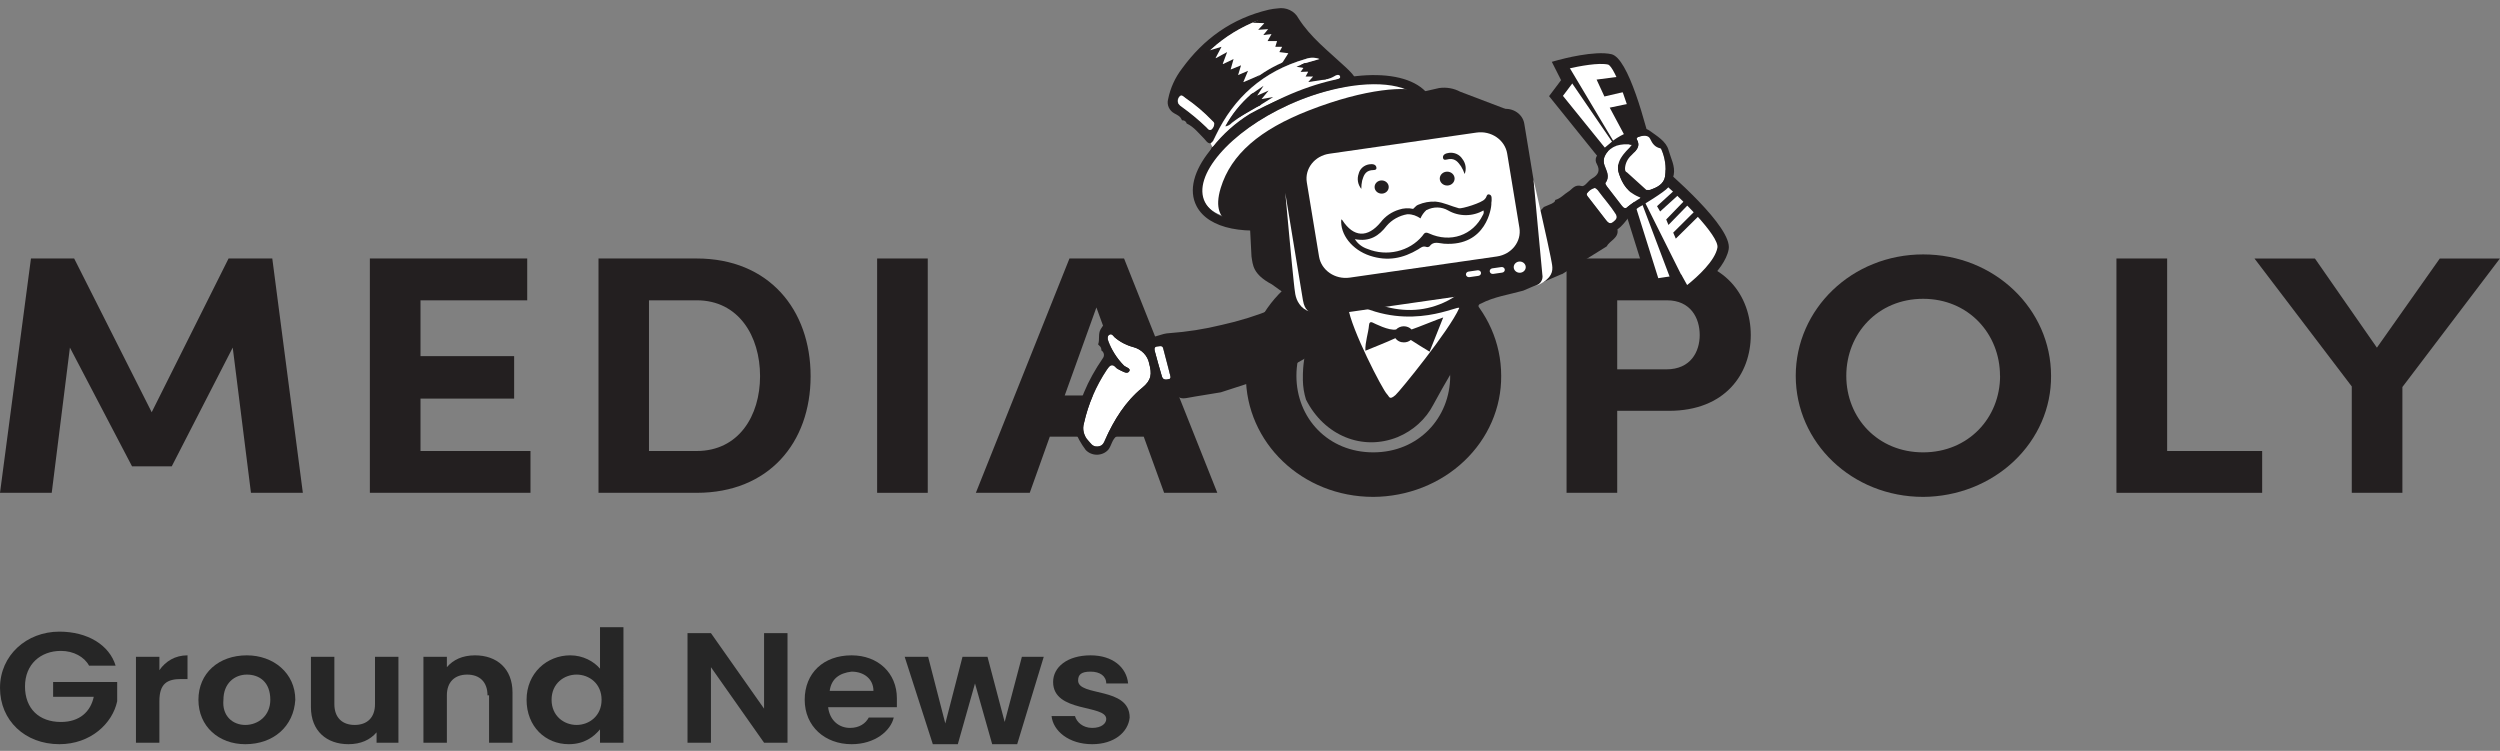 <svg width="293" height="88" viewBox="0 0 293 88" fill="none" xmlns="http://www.w3.org/2000/svg"><rect x="0" y="0" width="293" height="88" fill="#808080" stroke="none"/><path d="M13.551 78.02H10.438C9.889 76.979 8.607 76.285 7.142 76.285 4.761 76.285 2.93 77.847 2.93 80.45 2.93 83.053 4.578 84.615 7.142 84.615 9.339 84.615 10.621 83.4 10.988 81.665H6.226V79.929H13.734v2.256C13.185 84.789 10.621 87.219 6.959 87.219 2.93 87.219.0 84.442.0 80.624.0 76.805 3.113 74.028 6.959 74.028c3.296.0 5.86 1.562 6.592 3.992z" fill="#262626"/><path d="M18.68 87.046H15.934V76.98h2.747v1.562C19.413 77.501 20.512 76.806 21.977 76.806v2.777H21.244C19.596 79.583 18.68 80.104 18.68 82.187v4.86z" fill="#262626"/><path d="M28.75 87.22C25.637 87.22 23.256 85.137 23.256 82.013c0-3.124 2.381-5.207 5.677-5.207 3.113.0 5.677 2.083 5.677 5.207C34.426 85.137 32.046 87.22 28.75 87.22zM28.75 84.964c1.465.0 2.93-1.041 2.93-2.951C31.68 79.93 30.398 79.063 28.933 79.063S26.186 80.104 26.186 82.013C26.003 83.922 27.285 84.964 28.75 84.964z" fill="#262626"/><path d="M46.88 87.046H44.133v-1.215C43.4 86.698 42.301 87.219 40.836 87.219c-2.564.0-4.395-1.562-4.395-4.339v-5.901h2.747v5.554C39.188 84.095 40.104 84.963 41.569 84.963 43.034 84.963 43.95 84.095 43.95 82.533V76.979h2.747V87.046H46.88z" fill="#262626"/><path d="M57.135 81.493C57.135 79.93 56.219 79.063 54.755 79.063c-1.465.0-2.381.868-2.381 2.43v5.554H49.627V76.98h2.747v1.215C53.106 77.327 54.205 76.806 55.67 76.806c2.564.0 4.395 1.562 4.395 4.339V87.046H57.318V81.493H57.135z" fill="#262626"/><path d="M66.842 76.806C68.307 76.806 69.589 77.5 70.322 78.368V73.508h2.747V87.046H70.322v-1.562C69.589 86.351 68.49 87.219 66.659 87.219c-2.747.0-4.944-2.083-4.944-5.207.0-3.124 2.381-5.207 5.128-5.207zM67.575 79.062C66.11 79.062 64.645 80.103 64.645 82.012 64.645 83.922 66.11 84.963 67.575 84.963 69.04 84.963 70.505 83.922 70.505 82.012 70.505 80.103 69.04 79.062 67.575 79.062z" fill="#262626"/><path d="M92.296 74.203V87.046H89.549L83.323 78.195v8.851H80.576V74.203H83.323L89.549 83.054V74.203h2.747z" fill="#262626"/><path d="M99.804 87.22C96.691 87.22 94.311 85.137 94.311 82.013 94.311 78.889 96.508 76.806 99.804 76.806c3.113.0 5.311 2.083 5.311 5.033.0.347.0.694.0 1.041H97.057C97.24 84.443 98.339 85.311 99.621 85.311 100.72 85.311 101.452 84.79 101.819 84.096H104.749C104.382 85.658 102.551 87.22 99.804 87.22zM97.24 80.972h5.128C102.368 79.583 101.269 78.716 99.804 78.716 98.339 78.889 97.424 79.583 97.24 80.972z" fill="#262626"/><path d="M106.029 76.979h2.747l2.015 7.81L112.805 76.979H115.735L117.749 84.616 119.764 76.979h2.563l-3.113 10.24H116.284L114.27 80.103l-2.014 7.116H109.326l-3.297-10.24z" fill="#262626"/><path d="M128.003 87.22C125.257 87.22 123.425 85.658 123.242 83.922h2.747C126.172 84.617 126.905 85.311 128.003 85.311 129.102 85.311 129.652 84.79 129.652 84.269 129.652 82.534 123.425 83.575 123.425 79.93c0-1.736 1.648-3.124 4.395-3.124C130.384 76.806 132.032 78.195 132.215 80.104H129.652C129.652 79.236 128.919 78.716 127.82 78.716 126.722 78.716 126.355 79.063 126.355 79.757 126.355 81.666 132.398 80.451 132.398 84.096 132.215 85.832 130.567 87.22 128.003 87.22z" fill="#262626"/><g clip-path="url(#clip0_1537_5444)"><path d="M27.276 40.737 20.127 54.658H15.477L8.194 40.737 6.063 57.758H0L3.628 30.295H8.692L17.779 48.313l9.009-18.018h5.124l3.582 27.463H29.412l-2.136-17.021z" fill="#231f20"/><path d="M62.172 57.758H43.348V30.295H61.79v4.901H49.282V41.735H60.257V46.718H49.282V52.857h12.89v4.901z" fill="#231f20"/><path d="M81.653 30.295C90.101 30.295 95.004 36.275 95.004 44.087 95.004 51.898 90.092 57.758 81.653 57.758H70.144V30.295h11.509zm7.426 13.792c0-4.703-2.518-8.891-7.426-8.891H76.06V52.857H81.653C86.561 52.857 89.079 48.751 89.079 44.087z" fill="#231f20"/><path d="M108.733 30.295V57.758h-5.934V30.295h5.934z" fill="#231f20"/><path d="M123.035 51.18l-2.348 6.578h-6.316l10.97-27.463H131.74l10.929 27.463h-6.233L134.047 51.18H123.035zm5.464-15.146L124.784 46.352h7.467L128.499 36.034z" fill="#231f20"/><path d="M146.016 44.048C146.016 36.232 152.59 29.817 160.954 29.817 169.319 29.817 175.939 36.232 175.939 44.048 175.954 45.899 175.578 47.734 174.833 49.449S172.988 52.725 171.596 54.043C170.205 55.361 168.548 56.409 166.722 57.129 164.896 57.848 162.936 58.224 160.954 58.235c-8.364.0-14.938-6.376-14.938-14.188zm23.938.0c0-4.944-3.715-9.028-9.009-9.028-5.294.0-9.005 4.067-9.005 9.028C151.94 49.009 155.651 53.016 160.945 53.016c5.294.0 9.018-4.028 9.018-8.968H169.954z" fill="#231f20"/><path d="M205.19 39.263c0 4.506-2.946 8.886-9.603 8.886H189.538v9.609H183.6V30.295h11.997C202.253 30.295 205.19 34.796 205.19 39.263zM199.206 39.263C199.206 37.268 198.138 35.196 195.362 35.196H189.538V43.287H195.302c2.854.0 3.904-2.072 3.904-4.024z" fill="#231f20"/><path d="M210.461 44.048C210.461 36.232 217.035 29.817 225.4 29.817c8.364.0 14.984 6.414 14.984 14.23C240.399 45.899 240.024 47.734 239.279 49.449 238.533 51.164 237.433 52.725 236.042 54.043c-1.392 1.318-3.048 2.366-4.874 3.086C229.341 57.848 227.381 58.224 225.4 58.235 217.035 58.235 210.461 51.86 210.461 44.048zm23.939.0C234.4 39.104 230.684 35.02 225.39 35.02 220.096 35.02 216.386 39.087 216.386 44.048 216.386 49.009 220.096 53.016 225.39 53.016 230.684 53.016 234.409 48.988 234.409 44.048H234.4z" fill="#231f20"/><path d="M253.99 30.295V52.857h11.136v4.901H248.047V30.295H253.99z" fill="#231f20"/><path d="M281.561 45.359v12.399H275.627V45.29L264.229 30.303h7.084L278.573 40.746 285.939 30.303H292.983L281.561 45.359z" fill="#231f20"/><path d="M162.018 50.14C161.705 50.14 155.039 34.706 155.039 34.706l18.065-1.453L172.68 37.203 162.018 50.14z" fill="#fff"/><path d="M182.367 11.236 189.839 20.509 193.858 33.295 196.689 32.865 197.518 34.357S201.523 31.537 201.937 29.108C202.351 26.679 193.292 19.121 193.292 19.121S190.529 7.392 188.688 6.963C186.846 6.533 182.795 7.642 182.795 7.642L183.716 9.452 182.367 11.236z" fill="#fff"/><path d="M197.29 35.312 196.319 33.592 193.382 34.022l-4.143-13.207L181.551 11.27 182.959 9.396 181.873 7.246 182.619 7.04C183.052 6.92 186.9 5.896 188.861 6.352 190.822 6.808 192.825 14.241 193.902 18.785 195.771 20.355 203.045 26.644 202.603 29.203 202.143 31.851 198.101 34.727 197.93 34.852L197.29 35.312zM197.056 32.19 197.732 33.407C198.998 32.405 201.019 30.527 201.282 29.022 201.507 27.711 197.166 23.201 192.843 19.598L192.682 19.46 192.636 19.267C191.048 12.496 189.253 7.926 188.493 7.573 187.397 7.315 185.114 7.741 183.733 8.063L184.474 9.516l-1.298 1.72L190.459 20.239 194.349 32.603 197.056 32.19z" fill="#231f20"/><path d="M183.651 7.427l6.845 11.47-7.697-11.26L183.651 7.427z" fill="#231f20"/><path d="M195.892 32.986 191.15 20.436 197.075 32.277 195.892 32.986z" fill="#231f20"/><path d="M190.141 8.936 187.121 9.327 188.037 11.309 190.832 10.656" fill="#231f20"/><path d="M191.316 12.057 188.66 12.616l2.804 5.245L192.454 17.668 191.316 12.057z" fill="#231f20"/><path d="M194.735 21.154l-1.602 1.363L193.543 23.115 195.803 21.326" fill="#231f20"/><path d="M196.551 22.019 194.203 24.164 194.567 24.787 197.011 22.569 196.551 22.019z" fill="#231f20"/><path d="M197.613 23.313l-2.334 2.408L195.542 26.365 197.991 23.85 197.613 23.313z" fill="#231f20"/><path d="M198.733 24.645 196.1 27.264 196.403 27.969 199.166 25.239 198.733 24.645z" fill="#231f20"/><path d="M161.723 34.254C162.024 34.353 162.332 34.432 162.644 34.491 163.417 34.636 164.211 34.657 164.992 34.555L163.049 33.742C162.768 33.712 162.49 33.663 162.216 33.596 161.503 33.48 160.853 33.14 160.375 32.633L158.598 31.872C159.304 32.987 160.412 33.831 161.723 34.254z" fill="#231f20"/><path d="M176.948 26.907C176.999 26.799 177.023 26.682 177.015 26.564 177.008 26.447 176.971 26.333 176.906 26.232 176.325 26.694 175.627 27.009 174.879 27.149 174.13 27.289 173.356 27.249 172.629 27.031L170.125 30.363C173.196 31.292 176.054 29.804 176.948 26.907z" fill="#fff"/><path d="M164.988 34.555C164.207 34.657 163.413 34.636 162.64 34.491 162.327 34.432 162.02 34.353 161.719 34.254c-1.31-.421-2.417-1.262-3.126-2.373L152.328 29.263C151.674 29.796 151.614 30.617 152.254 31.356 153.175 32.44 154.404 32.569 156.177 31.743 156.209 32.302 156.614 32.633 157.005 32.977 158.3 34.144 159.843 35.042 161.535 35.613 164.095 36.447 166.645 36.503 169.145 35.389 170.665 34.72 171.93 33.633 172.768 32.272 172.901 32.053 173.182 31.821 173.016 31.563 172.851 31.305 172.556 31.477 172.312 31.49 171.626 31.537 170.825 31.296 170.429 32.126 170.377 32.178 170.312 32.217 170.239 32.239 170.167 32.262 170.09 32.267 170.015 32.255 169.518 32.148 169.288 32.474 168.979 32.724 168.569 33.062 168.128 33.367 167.662 33.635L166.521 35.187 164.988 34.555z" fill="#fff"/><path d="M162.212 33.592C162.485 33.659 162.764 33.708 163.045 33.738L160.389 32.629C160.863 33.133 161.505 33.472 162.212 33.592z" fill="#fff"/><path d="M173.596 26.438C174.006 26.485 174.199 26.339 174.162 25.952 174.135 25.677 174.103 25.402 174.061 25.131L173.141 26.369C173.283 26.395 173.426 26.421 173.596 26.438z" fill="#fff"/><path d="M192.821 22.414C193.004 22.401 193.181 22.351 193.342 22.268 194.221 22.006 195.022 21.554 195.151 20.664 195.304 19.573 195.145 18.464 194.69 17.448 194.69 17.423 194.635 17.414 194.621 17.392 194.092 16.494 194.009 16.141 193.309 15.909 193.115 15.851 192.91 15.83 192.707 15.847 192.504 15.864 192.306 15.919 192.126 16.008 191.928 16.064 191.726 16.159 191.845 16.365 192.306 17.199 191.698 17.676 191.201 18.197 190.769 18.585 190.504 19.108 190.455 19.667 190.455 19.865 190.455 19.985 190.455 20.286 190.496 20.894 190.792 21.463 191.279 21.868 191.708 22.214 192.254 22.407 192.821 22.414z" fill="#fff"/><path d="M189.738 20.346C189.277 18.915 190.322 17.964 191.289 16.971 190.66 16.856 190.009 16.896 189.402 17.087 188.366 17.517 187.717 18.429 188.02 19.319 188.264 20.037 188.72 20.681 188.154 21.438 188.103 21.503 188.223 21.713 188.306 21.825 188.886 22.59 189.48 23.347 190.069 24.108 190.253 24.353 190.493 24.538 190.75 24.254 191.241 23.856 191.765 23.494 192.316 23.171 190.787 22.651 190.138 21.554 189.738 20.346z" fill="#fff"/><path d="M187.237 22.276C187.142 22.178 187.034 22.091 186.915 22.019 186.565 22.1 186.258 22.295 186.049 22.569 185.81 22.797 186.049 22.999 186.187 23.184 186.859 24.044 187.541 24.929 188.213 25.806 188.434 26.09 188.673 26.318 189.051 26.017 189.428 25.716 189.635 25.535 189.336 25.062 188.724 24.082 187.927 23.218 187.237 22.276z" fill="#fff"/><path d="M153.851 26.283 153.73 26.344 153.851 26.283z" fill="#231f20"/><path d="M153.599 26.443C153.587 26.481 153.587 26.521 153.599 26.559 153.587 26.521 153.587 26.481 153.599 26.443z" fill="#231f20"/><path d="M154.552 26.305C154.262 26.442 154.022 26.735 153.631 26.606 154.031 26.739 154.271 26.442 154.552 26.305z" fill="#231f20"/><path d="M158.014 30.153C158.061 30.769 158.261 31.367 158.598 31.898 158.263 31.366 158.063 30.769 158.014 30.153z" fill="#231f20"/><path d="M169.283 30.849C168.672 31.853 167.754 32.665 166.648 33.18 165.541 33.695 164.295 33.891 163.068 33.743L165.011 34.555C165.963 34.424 166.875 34.111 167.69 33.635l2.459-3.272C169.463 30.153 169.449 30.557 169.283 30.849z" fill="#231f20"/><path d="M153.586 26.583 153.601 26.567 153.586 26.583z" fill="#231f20"/><path d="M166.522 35.187 167.691 33.635C166.875 34.111 165.963 34.424 165.012 34.555L166.522 35.187z" fill="#231f20"/><path d="M158.014 30.153C158.07 30.176 158.123 30.205 158.172 30.24 158.123 30.205 158.07 30.176 158.014 30.153z" fill="#231f20"/><path d="M153.586 26.58 153.651 26.602C153.628 26.597 153.606 26.59 153.586 26.58z" fill="#231f20"/><path d="M153.598 26.567C153.618 26.578 153.64 26.587 153.662 26.593 153.642 26.581 153.62 26.573 153.598 26.567z" fill="#231f20"/><path d="M153.58 26.559s0 0 0 .023C153.58 26.582 153.585 26.568 153.58 26.559z" fill="#231f20"/><path d="M153.598 26.443C153.628 26.392 153.675 26.351 153.732 26.326 153.675 26.351 153.628 26.392 153.598 26.443z" fill="#231f20"/><path d="M196.16 20.492C196.358 19.486 195.814 18.54 195.557 17.599 195.276 16.554 194.176 15.935 193.333 15.316 192.629 14.8 191.625 15.118 190.82 15.492 190.211 15.742 189.638 16.059 189.112 16.438 188.748 16.795 187.514 17.655 187.091 18.377 187.029 18.515 187.003 18.665 187.014 18.814 187.025 18.963 187.074 19.108 187.155 19.237 187.556 19.985 187.335 20.497 186.584 20.922 186.124 21.176 185.751 21.911 185.364 21.803 184.526 21.576 184.282 22.177 183.808 22.461 183.334 22.745 182.888 23.278 182.266 23.437 182.266 23.7 182.027 23.755 181.866 23.867L180.945 24.258C180.337 25.015 179.403 25.337 178.565 25.78 178.173 25.991 177.906 25.78 177.851 25.35 177.824 25.174 177.819 24.998 177.805 24.822 177.805 24.495 177.805 24.078 177.414 24 177.023 23.923 177.101 24.43 176.926 24.619 176.91 24.644 176.896 24.67 176.884 24.697 176.604 25.234 176.277 25.935 175.618 25.836 175.13 25.763 175.236 24.976 175.158 24.512 175.124 24.271 175.083 24.035 175.034 23.803L174.053 25.092C174.095 25.363 174.127 25.638 174.155 25.914 174.166 25.981 174.16 26.049 174.137 26.114 174.114 26.178 174.075 26.237 174.024 26.285 173.972 26.333 173.909 26.368 173.84 26.389 173.77 26.41 173.697 26.415 173.625 26.404 173.455 26.404 173.289 26.361 173.123 26.331L172.622 26.993C173.348 27.21 174.123 27.25 174.871 27.111 175.619 26.971 176.317 26.655 176.898 26.193 176.963 26.294 177 26.408 177.008 26.526 177.015 26.643 176.991 26.761 176.94 26.868 176.047 29.766 173.188 31.253 170.117 30.307l-2.458 3.272C168.125 33.311 168.565 33.006 168.975 32.668 169.284 32.418 169.514 32.092 170.011 32.199 170.086 32.211 170.164 32.206 170.236 32.183S170.373 32.122 170.426 32.07C170.822 31.24 171.623 31.481 172.308 31.434 172.548 31.434 172.87 31.288 173.013 31.507 173.156 31.726 172.898 31.997 172.764 32.216 171.926 33.577 170.662 34.664 169.141 35.333 166.641 36.447 164.077 36.391 161.531 35.557 159.84 34.986 158.296 34.088 157.002 32.921 156.61 32.577 156.205 32.246 156.173 31.687 155.746 31.891 155.295 32.046 154.829 32.148l-1.303 6.363L154.11 38.54C153.855 38.583 153.623 38.706 153.452 38.889L153.259 39.826 153.167 39.628C153.167 39.74 153.139 39.856 153.13 39.981 152.955 41.984 152.67 42.401 152.697 44.551 152.708 45.325 152.832 46.095 153.065 46.838 155.202 51.056 159.681 52.896 163.815 51.223 165.623 50.466 167.089 49.141 167.958 47.478 168.626 46.24 169.486 44.718 169.933 43.975 170.09 43.708 171.977 40.2 172.493 38.601 172.834 37.72 173.094 36.814 173.271 35.892 173.275 35.819 173.305 35.75 173.356 35.695 173.406 35.64 173.475 35.602 173.551 35.587 175.098 34.774 176.852 34.533 178.519 34.065l4.405-1.892C182.938 32.155 182.959 32.141 182.983 32.136 183.006 32.13 183.031 32.133 183.053 32.143l5.244-3.259C188.665 28.188 189.761 27.895 189.563 26.885 190.668 26.107 191.11 24.736 192.389 24.116 192.389 24.116 195.069 22.521 195.511 21.967 195.815 21.513 196.034 21.015 196.16 20.492zM171.019 36.111C169.846 38.755 164.054 45.858 163.552 46.3 162.811 46.945 162.843 46.477 162.553 46.193 162.038 45.686 158.35 38.562 157.996 36 157.968 35.78 157.867 35.497 158.106 35.342 158.346 35.187 158.567 35.445 158.76 35.548 165.371 38.944 171.079 35.643 171.019 36.111zm18.06-10.095C188.706 26.318 188.462 26.09 188.241 25.806 187.569 24.946 186.888 24.056 186.216 23.184 186.073 22.999 185.838 22.797 186.078 22.569 186.287 22.295 186.594 22.1 186.943 22.018 187.062 22.091 187.171 22.178 187.266 22.276 187.947 23.218 188.743 24.082 189.365 25.062 189.646 25.535 189.374 25.767 189.079 26.017zm1.685-1.763C190.506 24.529 190.267 24.353 190.083 24.108 189.494 23.347 188.9 22.59 188.32 21.825 188.237 21.713 188.117 21.503 188.168 21.438 188.734 20.681 188.278 20.037 188.034 19.319 187.735 18.429 188.384 17.504 189.415 17.087 190.023 16.896 190.674 16.856 191.303 16.971 190.336 17.964 189.282 18.914 189.751 20.346 190.152 21.563 190.801 22.651 192.325 23.171 191.769 23.493 191.241 23.855 190.746 24.254H190.764zM193.361 22.255C193.225 22.269 193.087 22.269 192.951 22.255L190.681 20.2C190.433 20.097 190.451 19.864 190.456 19.667 190.504 19.108 190.77 18.585 191.202 18.196 191.699 17.676 192.329 17.199 191.846 16.365 191.726 16.159 191.929 16.064 192.127 16.008 192.61 15.862 193.186 15.832 193.393 16.266 193.66 16.834 193.955 17.255 194.622 17.392 194.637 17.396 194.652 17.403 194.664 17.413 194.676 17.422 194.685 17.435 194.691 17.448 195.145 18.464 195.304 19.573 195.151 20.664 195.023 21.554 194.222 21.984 193.342 22.255H193.361z" fill="#231f20"/><path d="M132.814 40.677C131.996 40.459 131.245 40.062 130.622 39.521 130.475 39.383 130.309 39.069 130.033 39.215 129.757 39.362 129.803 39.697 129.881 39.942 130.262 40.998 130.871 41.97 131.672 42.797 131.898 43.063 132.62 43.158 132.321 43.553 132.072 43.88 131.534 43.493 131.147 43.325 131.029 43.283 130.922 43.217 130.834 43.132 130.323 42.543 130.051 42.857 129.729 43.325 128.448 45.247 127.539 47.365 127.045 49.581 126.935 49.936 126.924 50.311 127.011 50.671 127.099 51.031 127.283 51.365 127.547 51.64 127.846 51.941 128.007 52.371 128.634 52.328 129.26 52.285 129.379 51.847 129.554 51.468 130.585 49.207 131.893 47.066 133.872 45.449 134.982 44.542 135.005 43.811 134.687 42.62 134.605 42.164 134.386 41.738 134.054 41.394 133.722 41.05 133.292 40.801 132.814 40.677z" fill="#fff"/><path d="M135.677 40.591C135.36 40.591 135.245 40.806 135.318 41.077 135.59 42.092 135.871 43.106 136.17 44.112 136.308 44.585 136.695 44.516 137.059 44.422 137.114 44.389 137.156 44.34 137.178 44.282S137.2 44.162 137.178 44.104C136.888 42.999 136.612 41.894 136.313 40.798 136.23 40.471 135.912 40.583 135.677 40.591z" fill="#fff"/><path d="M149.225 36.197C147.265 36.998 145.231 37.631 143.148 38.089 141.153 38.577 139.115 38.897 137.058 39.043 136.137 39.078 135.359 39.572 134.402 39.654 133.544 39.721 132.684 39.565 131.916 39.203 131.561 39.258 131.414 39.043 131.308 38.773 131.284 38.755 131.264 38.733 131.249 38.708 131.235 38.683 131.227 38.655 131.225 38.626 130.995 38.682 130.885 38.532 130.765 38.394 130.047 37.534 129.563 37.616 129.002 38.579 128.661 39.16 128.923 39.787 128.698 40.363 128.744 40.406 128.785 40.454 128.831 40.501 128.919 40.57 128.987 40.657 129.03 40.756 129.074 40.855 129.091 40.962 129.08 41.068 129.158 41.118 129.224 41.183 129.275 41.257 129.325 41.332 129.359 41.416 129.374 41.503 129.389 41.59 129.385 41.679 129.362 41.765 129.339 41.85 129.298 41.931 129.241 42.001 127.496 44.555 126.244 47.285 125.922 50.337 126.241 51.185 126.683 51.988 127.234 52.724 127.4 52.906 127.607 53.051 127.841 53.149 128.074 53.248 128.328 53.297 128.584 53.293 128.841 53.288 129.092 53.231 129.322 53.126 129.552 53.02 129.754 52.868 129.913 52.681 130.286 52.178 130.328 51.507 130.885 51.107 131.221 49.942 132.072 49.061 132.823 48.141 133.422 47.387 134.112 46.7 134.88 46.094 135.432 45.654 136.14 45.424 136.865 45.449 137.325 45.449 137.656 45.557 137.785 46.008 137.983 46.64 138.444 46.765 139.097 46.645 140.423 46.395 141.754 46.215 143.084 45.978L147.379 44.585l4.143-1.767L155.348 40.647 156.881 39.697 154.819 32.19C153.792 33.068 149.46 36.103 149.225 36.197zM133.872 45.445C131.893 47.053 130.585 49.194 129.554 51.464 129.379 51.855 129.259 52.289 128.633 52.324 128.007 52.358 127.846 51.937 127.547 51.636 127.283 51.361 127.099 51.027 127.011 50.667 126.923 50.306 126.935 49.931 127.045 49.577 127.539 47.36 128.447 45.243 129.729 43.321 130.051 42.852 130.323 42.539 130.834 43.128 130.922 43.212 131.029 43.278 131.147 43.321 131.534 43.489 132.068 43.876 132.321 43.549 132.62 43.154 131.897 43.059 131.672 42.792 130.871 41.966 130.262 40.994 129.881 39.938 129.803 39.693 129.747 39.362 130.033 39.211 130.318 39.061 130.493 39.379 130.622 39.516 131.245 40.058 131.995 40.454 132.813 40.673 133.291 40.796 133.721 41.044 134.052 41.388 134.384 41.731 134.604 42.156 134.687 42.612 135.005 43.807 134.982 44.538 133.872 45.445zM136.317 40.797C136.616 41.894 136.892 42.999 137.182 44.104 137.204 44.161 137.204 44.224 137.182 44.282 137.16 44.34 137.118 44.389 137.063 44.422 136.699 44.516 136.312 44.585 136.174 44.112 135.875 43.106 135.594 42.092 135.322 41.077 135.249 40.806 135.364 40.6 135.681 40.591 135.912 40.583 136.229 40.471 136.317 40.797z" fill="#231f20"/><path d="M156.743 23.235C163.826 20.023 168.293 14.967 166.721 11.943 165.148 8.918 158.131 9.07 151.048 12.282 143.965 15.494 139.497 20.55 141.07 23.574 142.643 26.599 149.659 26.447 156.743 23.235z" fill="#fff"/><path d="M143.822 16.593C145.663 14.443 148.103 13.055 150.769 11.954 152.61 11.193 154.562 10.737 156.427 10.05 156.928 9.869 157.522 10.05 157.978 9.779 158.434 9.508 159.819 9.843 157.739 7.9 155.658 5.957 153.595 4.392 152.168 2.13 151.954 1.722 151.603 1.389 151.169 1.182 150.735.975 150.241.905 149.761.982 149.409 1.009 149.06 1.059 148.716 1.133 144.347 2.16 141.06 4.572 138.551 8.012 137.725 9.085 137.164 10.315 136.907 11.614 136.814 11.934 136.838 12.274 136.975 12.58 137.111 12.886 137.353 13.141 137.662 13.304 137.971 13.476 138.339 13.631 138.473 14.001 138.492 14.009 138.508 14.024 138.518 14.041 138.527 14.059 138.531 14.08 138.528 14.099 138.652 14.085 138.777 14.116 138.878 14.184 138.978 14.253 139.048 14.355 139.071 14.469 139.946 14.878 140.484 15.621 141.134 16.258 141.35 16.473 141.479 16.791 141.865 16.808 141.947 16.748 142.021 16.681 142.086 16.606L142.151 16.516 142.174 16.49 142.225 16.412C142.226 16.399 142.226 16.387 142.225 16.374 142.26 16.315 142.293 16.255 142.321 16.193 142.353 16.129 142.39 16.06 142.418 15.991 142.446 15.922 142.459 15.901 142.482 15.858 144.595 11.451 148.007 8.351 153.002 6.907 153.521 6.708 154.103 6.708 154.622 6.907 153.996 7.087 153.448 7.259 152.891 7.401 152.334 7.543 152.297 7.676 152.868 8.033 153.031 8.136 153.178 8.259 153.305 8.399 154.226 9.353 155.216 9.645 156.431 8.906 156.606 8.798 156.892 8.678 157.011 8.906 157.163 9.203 156.79 9.246 156.611 9.336 155.822 9.729 154.988 10.036 154.125 10.252 151.443 10.972 148.871 12.008 146.469 13.334 144.768 14.371 143.276 15.681 142.063 17.203 141.603 18.179 141.143 19.151 141.143 20.247l2.679-3.654zm-1.547-2.09C142.273 14.63 142.242 14.754 142.186 14.868 142.13 14.983 142.049 15.086 141.948 15.17 141.672 15.346 141.516 15.05 141.364 14.903 140.474 14.047 139.518 13.252 138.505 12.526 138.345 12.43 138.208 12.306 138.1 12.16 138.029 12.022 138.002 11.867 138.023 11.714 138.044 11.561 138.113 11.418 138.219 11.301 138.473 11.012 138.68 11.339 138.896 11.468 140.034 12.25 141.083 13.139 142.027 14.121 142.169 14.246 142.321 14.34 142.312 14.521L142.275 14.504zm8.595-7.408C149.318 7.705 147.884 8.549 146.626 9.594 146.331 9.83 146.059 9.994 145.728 9.645 144.586 8.522 143.355 7.482 142.045 6.533 141.741 6.296 141.622 6.103 141.948 5.789 143.54 4.337 145.415 3.184 147.473 2.393 147.519 2.393 147.574 2.367 147.537 2.393 147.947 2.32 148.062 2.534 148.177 2.737 148.951 4.017 149.897 5.2 150.99 6.258 151.372 6.619 151.492 6.851 150.87 7.096z" fill="#231f20"/><path d="M148.181 2.719C148.066 2.517 147.951 2.289 147.542 2.375c.036.0.0.0-.065.0C145.42 3.167 143.545 4.32 141.953 5.772 141.626 6.068 141.746 6.279 142.049 6.516 143.36 7.464 144.591 8.505 145.732 9.628 146.064 9.976 146.335 9.813 146.63 9.577 147.888 8.532 149.322 7.688 150.875 7.079 151.514 6.834 151.395 6.601 151.017 6.219 149.918 5.169 148.965 3.993 148.181 2.719z" fill="#fff"/><path d="M146.49 13.334C148.892 12.008 151.465 10.972 154.146 10.252 155.01 10.036 155.844 9.729 156.632 9.336 156.812 9.237 157.185 9.194 157.033 8.906 156.918 8.687 156.627 8.807 156.453 8.906 155.237 9.65 154.224 9.336 153.327 8.394 153.156 8.235 152.969 8.091 152.77 7.964 152.337 7.668 152.461 7.535 152.912 7.414 153.469 7.272 154.017 7.1 154.643 6.92c-.519-.198-1.101-.198-1.62.0C148.014 8.364 144.617 11.464 142.504 15.871 142.481 15.914 142.462 15.961 142.439 16.004 142.416 16.047 142.375 16.142 142.342 16.206 142.314 16.268 142.282 16.328 142.246 16.387 142.247 16.399 142.247 16.413 142.246 16.425L142.195 16.503 142.172 16.529 142.108 16.619C142.042 16.694 141.968 16.761 141.887 16.821L142.108 17.251C143.309 15.713 144.793 14.387 146.49 13.334zM146.601 11.081C146.693 10.991 146.831 10.896 146.96 10.987 147.363 11.257 147.655 11.649 147.784 12.096 147.862 12.414 147.388 12.436 147.149 12.569 146.179 13.113 145.256 13.725 144.386 14.4 144.193 14.62 143.925 14.771 143.627 14.83 144.376 13.428 145.382 12.159 146.601 11.081z" fill="#fff"/><path d="M142.083 16.602C142.018 16.676 141.944 16.743 141.863 16.803 141.944 16.743 142.018 16.676 142.083 16.602z" fill="#fff"/><path d="M142.344 16.188C142.376 16.124 142.412 16.055 142.44 15.987 142.412 16.055 142.376 16.124 142.344 16.188z" fill="#fff"/><path d="M142.223 16.396C142.224 16.383 142.224 16.369 142.223 16.356 142.224 16.369 142.224 16.383 142.223 16.396z" fill="#fff"/><path d="M142.148 16.513 142.173 16.486 142.148 16.513z" fill="#fff"/><path d="M138.931 11.485C138.738 11.356 138.507 11.03 138.254 11.318 138.147 11.435 138.079 11.578 138.058 11.731 138.037 11.884 138.063 12.039 138.135 12.178 138.242 12.323 138.38 12.447 138.54 12.543 139.553 13.27 140.509 14.064 141.398 14.921 141.55 15.067 141.707 15.35 141.983 15.187 142.084 15.103 142.164 15 142.221 14.886 142.277 14.771 142.307 14.647 142.31 14.521 142.31 14.34 142.167 14.245 142.061 14.138 141.118 13.156 140.069 12.267 138.931 11.485z" fill="#fff"/><path d="M147.15 12.552C147.389 12.418 147.863 12.397 147.785 12.079 147.652 11.638 147.361 11.252 146.961 10.987 146.832 10.896 146.694 10.987 146.602 11.081 145.38 12.147 144.367 13.404 143.609 14.796 143.907 14.737 144.175 14.585 144.369 14.366 145.245 13.695 146.174 13.089 147.15 12.552z" fill="#231f20"/><path d="M151.4 26.516C146.082 27.664 141.64 26.864 140.236 24.155 138.316 20.467 142.86 14.83 150.58 11.331 158.3 7.831 165.85 7.977 167.77 11.67 168.718 13.489 168.115 15.845 166.071 18.3 164.115 20.651 161.044 22.853 157.426 24.495 155.503 25.374 153.482 26.052 151.4 26.516zM156.754 10.376c-1.967.433-3.875 1.069-5.69 1.896C144.158 15.411 139.642 20.651 141.235 23.713 142.828 26.774 150.019 26.722 156.938 23.571 160.409 21.997 163.341 19.904 165.192 17.672 166.964 15.544 167.521 13.579 166.771 12.13 165.602 9.908 161.541 9.332 156.754 10.376z" fill="#231f20"/><path d="M153.368 12.956C147.65 15.196 144.285 18.068 143.07 22.023 141.615 26.782 145.919 26.434 145.919 26.434s11.357-1.161 14.815-3.689C164.191 20.217 167.441 14.779 167.441 14.779S168.256 11.524 166.617 10.789C164.978 10.054 160.117 10.316 153.368 12.956z" fill="#231f20"/><path d="M141.09 6.103l2.071-.619L142.439 6.851 143.82 6.103 143.286 7.534 144.575 6.92 144.229 8.149l1.22-.494L145.104 8.798 146.269 8.3 145.707 9.641 147.659 8.798 145.044 11.374 140.91 6.421 141.09 6.103z" fill="#231f20"/><path d="M148.624 1.735 146.801 2.663l1.381.052L147.459 3.493 148.624 3.416 148.058 4.108 149.024 3.988 148.559 4.813h1.114L149.466 5.484H150.272L149.94 6.103 150.995 6.24 150.065 7.711 152.514 6.481 148.624 1.735z" fill="#231f20"/><path d="M146.601 11.081 148.088 10.054 147.343 11.202 148.682 10.613 147.854 11.61 149.216 11.374 147.633 12.358l-2.965 1.711L146.601 11.081z" fill="#231f20"/><path d="M152.914 7.397 151.947 7.827 152.771 7.952 152.431 8.429 153.328 8.394 153.015 8.97H153.895L153.328 9.615 155.372 9.306 156.62 8.179 152.914 7.397z" fill="#231f20"/><path d="M161.761 34.345C162.061 34.445 162.369 34.522 162.682 34.577 163.453 34.723 164.246 34.746 165.025 34.646L163.087 33.833C162.807 33.799 162.529 33.75 162.254 33.687 161.54 33.57 160.89 33.228 160.413 32.719L158.617 31.971C159.332 33.084 160.446 33.925 161.761 34.345z" fill="#231f20"/><path d="M176.981 26.997C177.035 26.89 177.06 26.773 177.053 26.655 177.047 26.537 177.009 26.423 176.944 26.322 176.362 26.784 175.665 27.099 174.916 27.239 174.168 27.379 173.394 27.338 172.667 27.122L170.158 30.454C173.229 31.382 176.092 29.895 176.981 26.997z" fill="#fff"/><path d="M165.02 34.645C164.241 34.746 163.448 34.723 162.677 34.577 162.364 34.522 162.056 34.445 161.756 34.344 160.446 33.922 159.337 33.082 158.626 31.971l-6.261-2.618C151.711 29.886 151.651 30.703 152.291 31.447 153.212 32.526 154.437 32.655 156.209 31.834 156.252 32.08 156.347 32.316 156.49 32.527 156.632 32.738 156.818 32.921 157.038 33.063 158.331 34.231 159.875 35.129 161.568 35.699 164.132 36.559 166.682 36.593 169.177 35.479 170.697 34.809 171.961 33.722 172.8 32.362 172.938 32.143 173.215 31.907 173.049 31.649 172.883 31.391 172.589 31.563 172.349 31.58 171.663 31.627 170.862 31.387 170.462 32.216 170.41 32.267 170.346 32.306 170.274 32.328 170.203 32.351 170.126 32.357 170.052 32.345 169.55 32.238 169.325 32.56 169.016 32.814 168.606 33.151 168.166 33.455 167.7 33.721l-1.179 1.556L165.02 34.645z" fill="#fff"/><path d="M149.991 30.11C150.166 30.17 150.364 30.26 150.521 30.11 150.677 29.959 150.544 29.783 150.438 29.65 150.113 29.25 149.903 28.78 149.83 28.283L148.398 27.685C148.412 28.768 149.071 29.796 149.991 30.11z" fill="#fff"/><path d="M173.632 26.524C174.042 26.572 174.231 26.425 174.199 26.043 174.171 25.763 174.134 25.492 174.093 25.217L173.172 26.46 173.632 26.524z" fill="#fff"/><path d="M153.89 26.352 153.77 26.413 153.89 26.352z" fill="#231f20"/><path d="M153.63 26.529C153.621 26.568 153.621 26.61 153.63 26.649 153.621 26.61 153.621 26.568 153.63 26.529z" fill="#231f20"/><path d="M154.597 26.391C154.302 26.533 154.062 26.821 153.676 26.696 154.062 26.825 154.302 26.533 154.597 26.391z" fill="#231f20"/><path d="M158.047 30.226C158.099 30.841 158.299 31.438 158.632 31.971 158.299 31.438 158.099 30.841 158.047 30.226z" fill="#231f20"/><path d="M169.283 30.939C168.671 31.943 167.754 32.754 166.647 33.269 165.541 33.784 164.295 33.981 163.068 33.833L165.006 34.645C165.959 34.511 166.873 34.197 167.69 33.721L170.144 30.454C169.5 30.256 169.486 30.647 169.283 30.939z" fill="#231f20"/><path d="M153.617 26.672 153.636 26.653 153.617 26.672z" fill="#231f20"/><path d="M158.047 30.226C158.105 30.245 158.159 30.274 158.205 30.313 158.159 30.274 158.105 30.245 158.047 30.226z" fill="#231f20"/><path d="M148.434 22.964C148.353 23.045 148.262 23.115 148.162 23.175 148.262 23.115 148.353 23.045 148.434 22.964z" fill="#231f20"/><path d="M153.631 26.67 153.696 26.696 153.631 26.67z" fill="#231f20"/><path d="M153.631 26.657 153.696 26.683 153.631 26.657z" fill="#231f20"/><path d="M153.631 26.529C153.663 26.477 153.711 26.437 153.769 26.412 153.711 26.437 153.663 26.477 153.631 26.529z" fill="#231f20"/><path d="M170.701 27.522 153.53 36.529l-4.47-3.203C146.804 32.13 146.836 31.038 146.675 30.054L146.113 19.155C147.421 18.137 148.259 16.301 149.911 14.598l18.746-4.278C169.512 10.195 170.388 10.347 171.138 10.75l6.786 2.58-5.303 11.745C172.712 25.637 172.561 26.21 172.202 26.669 171.842 27.127 171.302 27.434 170.701 27.522z" fill="#231f20"/><path d="M176.139 12.781l-24.316 3.495C150.622 16.449 149.798 17.498 149.983 18.62l2.743 16.644C152.911 36.386 154.035 37.155 155.236 36.982l24.315-3.495C180.752 33.315 181.576 32.265 181.391 31.144l-2.743-16.644C178.463 13.378 177.34 12.608 176.139 12.781z" fill="#231f20"/><path d="M173.045 15.538l-17.249 2.479C154.075 18.265 152.894 19.768 153.159 21.376l1.434 8.698C154.858 31.682 156.468 32.784 158.189 32.537l17.249-2.479C177.16 29.81 178.34 28.306 178.075 26.699L176.642 18.001C176.377 16.393 174.767 15.29 173.045 15.538z" fill="#fff"/><path d="M153.528 36.529S152.916 36.46 152.704 35.187L151.646 28.764 150.633 22.595S151.489 31.92 151.627 33.033C151.765 34.147 151.751 34.891 152.29 35.639 152.574 36.065 153.014 36.381 153.528 36.529z" fill="#fff"/><path d="M161.93 22.694C162.388 22.694 162.759 22.347 162.759 21.92 162.759 21.492 162.388 21.146 161.93 21.146 161.473 21.146 161.102 21.492 161.102 21.92 161.102 22.347 161.473 22.694 161.93 22.694z" fill="#231f20"/><path d="M159.546 22.139C159.343 21.888 159.209 21.595 159.155 21.285 159.102 20.974 159.13 20.657 159.237 20.359 159.3 20.085 159.449 19.834 159.664 19.639 159.88 19.444 160.153 19.313 160.448 19.263 160.826 19.203 161.24 19.228 161.314 19.615 161.387 20.002 160.95 19.912 160.692 19.955 159.974 20.08 159.813 20.621 159.647 21.159 159.576 21.481 159.542 21.81 159.546 22.139z" fill="#231f20"/><path d="M169.61 21.744C170.091 21.744 170.48 21.38 170.48 20.931 170.48 20.482 170.091 20.118 169.61 20.118 169.13 20.118 168.74 20.482 168.74 20.931 168.74 21.38 169.13 21.744 169.61 21.744z" fill="#231f20"/><path d="M171.659 20.398C171.774 20.102 171.808 19.784 171.759 19.473 171.71 19.161 171.579 18.866 171.378 18.614 171.223 18.369 170.995 18.173 170.722 18.048 170.448 17.924 170.142 17.877 169.84 17.913 169.463 17.96 169.067 18.106 169.118 18.493 169.168 18.88 169.578 18.674 169.836 18.644 170.572 18.558 170.904 19.026 171.24 19.503 171.412 19.787 171.553 20.087 171.659 20.398z" fill="#231f20"/><path d="M178.113 31.967C178.502 31.967 178.817 31.672 178.817 31.309 178.817 30.946 178.502 30.651 178.113 30.651S177.408 30.946 177.408 31.309C177.408 31.672 177.724 31.967 178.113 31.967z" fill="#fff"/><path d="M175.955 31.299l-1.06.152C174.702 31.479 174.569 31.648 174.598 31.827 174.628 32.007 174.809 32.13 175.002 32.102L176.063 31.949C176.256 31.922 176.389 31.753 176.359 31.574 176.33 31.394 176.149 31.271 175.955 31.299z" fill="#fff"/><path d="M173.168 31.678l-1.06.152C171.915 31.858 171.782 32.026 171.811 32.206 171.841 32.386 172.022 32.508 172.215 32.481l1.06-.152C173.469 32.3 173.602 32.132 173.572 31.953 173.543 31.773 173.362 31.65 173.168 31.678z" fill="#fff"/><path d="M169.146 37.204C168.575 37.376 166.144 38.39 165.435 38.614 165.321 38.496 165.181 38.401 165.026 38.337 164.87 38.272 164.701 38.239 164.531 38.239 164.36 38.239 164.192 38.272 164.036 38.337 163.88 38.401 163.74 38.496 163.626 38.614 162.784 38.794 161.08 37.896 160.864 37.801 160.569 37.668 160.468 37.87 160.45 38.098 160.367 39.082 159.989 40.037 160.021 41.107 161.237 40.604 162.406 40.157 163.539 39.633 163.645 39.788 163.793 39.914 163.967 40.001 164.141 40.087 164.336 40.131 164.533 40.127 164.833 40.131 165.124 40.03 165.348 39.843 166.038 40.308 166.77 40.729 167.548 41.215L169.146 37.204z" fill="#231f20"/><path d="M174.573 22.801C174.214 22.676 174.251 23.115 174.071 23.27 174.053 23.289 174.037 23.309 174.021 23.33 173.712 23.76 171.332 24.495 170.987 24.409 170.066 24.172 169.233 23.725 168.266 23.631 167.565 23.594 166.865 23.718 166.227 23.992 166.142 24.026 166.063 24.071 165.992 24.125L165.619 24.482C165.068 24.359 164.49 24.39 163.957 24.572 163.097 24.835 162.35 25.349 161.826 26.038 160.284 27.909 158.64 27.835 157.319 25.798 157.283 25.762 157.241 25.732 157.195 25.707 157.043 27.479 158.47 29.284 160.555 29.972 162.641 30.66 164.455 30.273 166.218 29.22 166.512 29.039 166.752 28.79 167.166 28.94 167.228 28.959 167.294 28.963 167.358 28.952 167.422 28.942 167.483 28.917 167.534 28.88 167.995 28.218 168.639 28.519 169.233 28.562 174.26 28.91 174.78 24.263 174.785 23.988 174.785 23.837 174.785 23.682 174.817 23.532 174.808 23.274 174.886 22.909 174.573 22.801zM173.786 25.209C172.63 27.578 169.983 28.506 167.484 27.358 166.95 27.109 166.885 27.444 166.683 27.672 165.946 28.549 164.918 29.172 163.761 29.445 162.604 29.718 161.383 29.625 160.288 29.181 159.657 28.979 159.125 28.569 158.792 28.029 160.541 28.369 161.623 27.633 162.526 26.455 163.129 25.753 163.981 25.276 164.929 25.11H164.979C165.249 25.105 165.518 25.147 165.771 25.234 166.024 25.325 166.262 25.446 166.48 25.596 166.636 25.224 166.876 24.888 167.184 24.611H167.221C167.604 24.41 168.037 24.308 168.476 24.317 168.915 24.326 169.344 24.445 169.716 24.663 170.338 25.023 171.056 25.215 171.788 25.215S173.238 25.023 173.86 24.663C173.892 24.753 173.903 24.849 173.89 24.944 173.877 25.038 173.842 25.129 173.786 25.209z" fill="#231f20"/><path d="M179.916 33.523C180.21 33.437 180.458 33.252 180.615 33.004 180.771 32.757 180.824 32.464 180.763 32.182L180.229 26.494l-.506-5.469S181.564 29.116 181.73 30.093C181.896 31.068 182.167 31.692 181.573 32.461 181.143 32.958 180.567 33.327 179.916 33.523z" fill="#fff"/></g><defs><clipPath id="clip0_1537_5444"><rect width="293" height="57.274" fill="#fff" transform="translate(0 0.961)"/></clipPath></defs></svg>